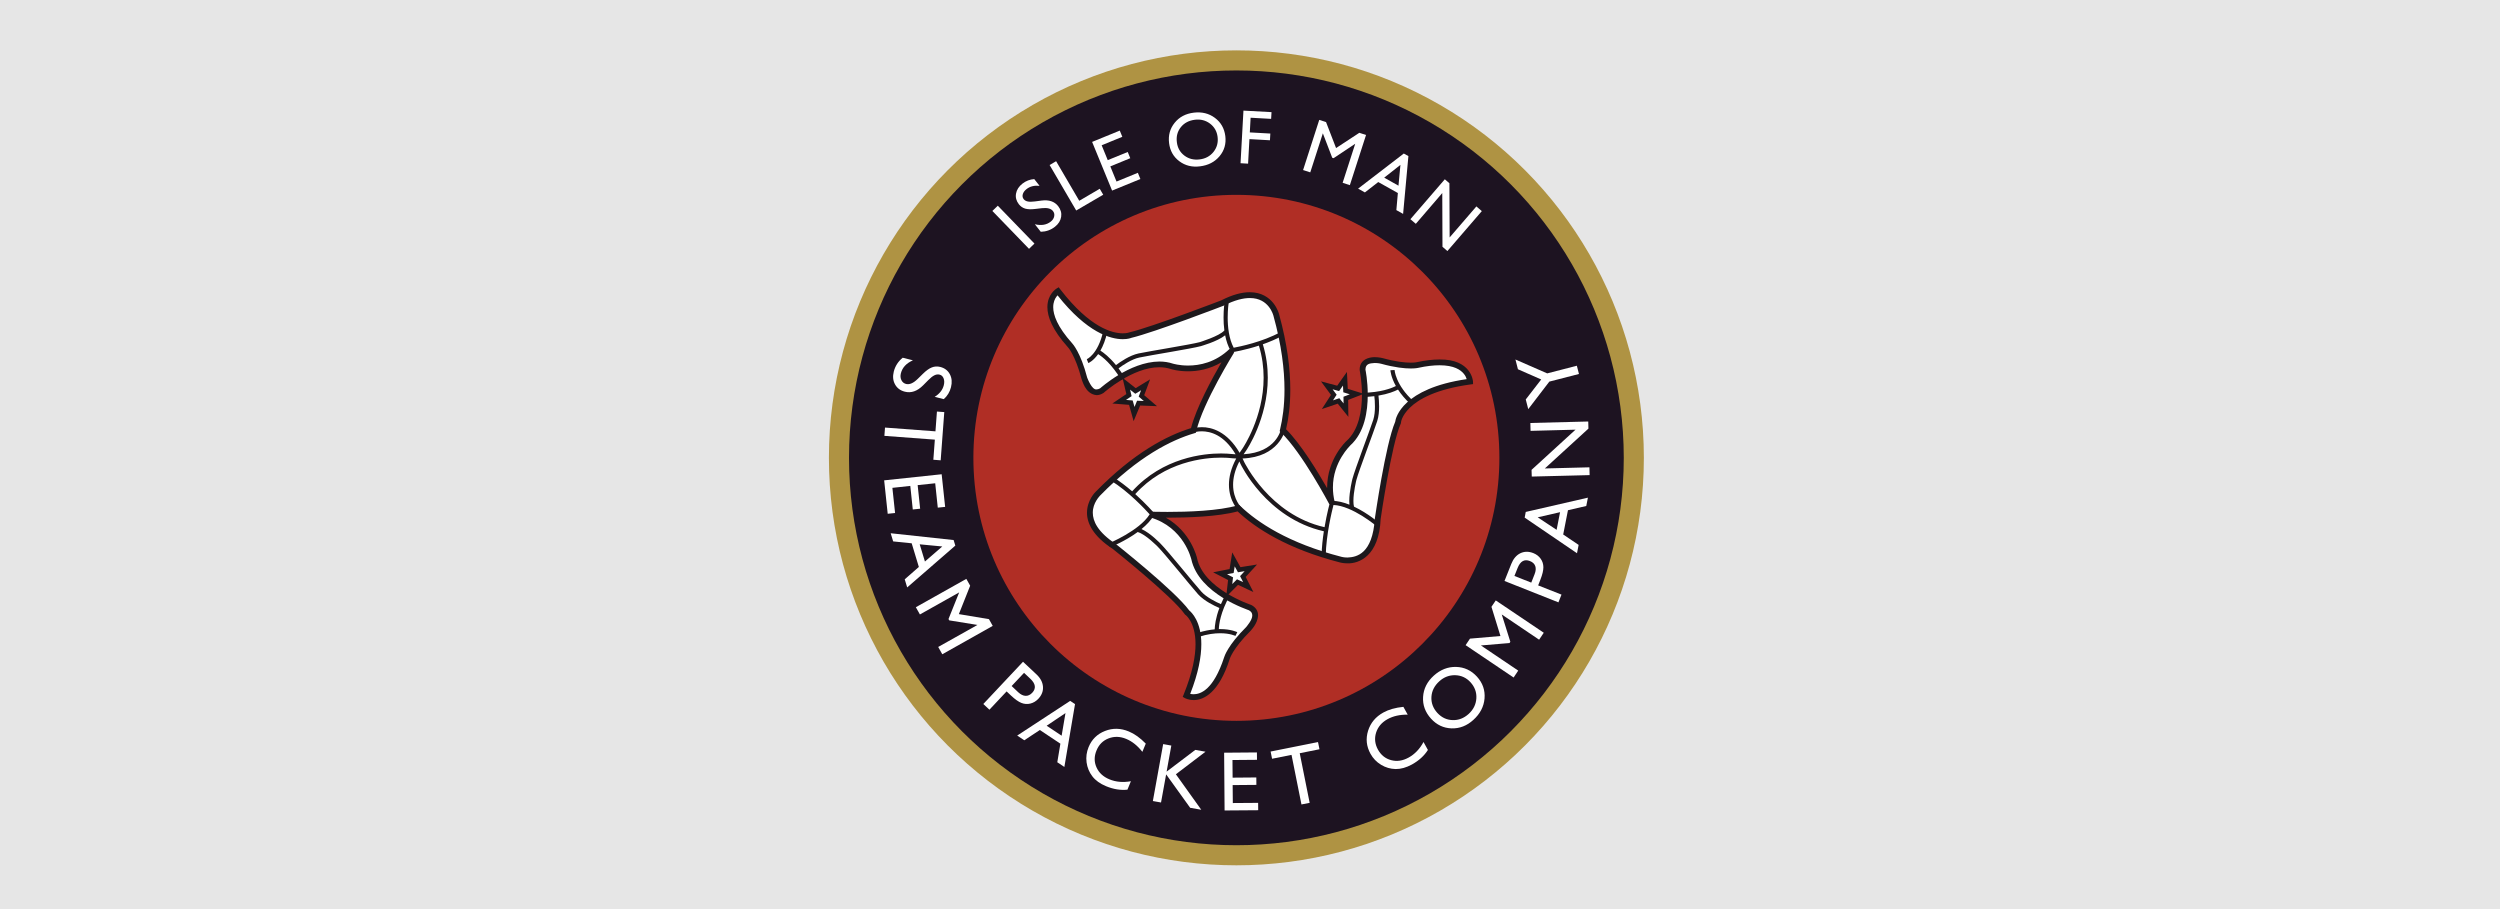 <?xml version="1.0" encoding="UTF-8" standalone="no"?>
<svg xmlns="http://www.w3.org/2000/svg" xmlns:xlink="http://www.w3.org/1999/xlink" xmlns:serif="http://www.serif.com/" width="100%" height="100%" viewBox="0 0 110 40" version="1.1" xml:space="preserve" style="fill-rule:evenodd;clip-rule:evenodd;stroke-linejoin:round;stroke-miterlimit:2;">
  <g>
    <rect x="0" y="0" width="110" height="40" style="fill:#e6e6e6;"></rect>
    <g>
      <circle cx="54.401" cy="20.145" r="17.929" style="fill:#af9343;"></circle>
      <circle cx="54.401" cy="20.145" r="17.045" style="fill:#1d1321;"></circle>
      <circle cx="54.401" cy="20.145" r="11.572" style="fill:#b02e25;"></circle>
      <path d="M43.664,9.282l0.239,-0.231l1.613,1.666l-0.239,0.232l-1.613,-1.667Z" style="fill:#fff;fill-rule:nonzero;"></path>
      <path d="M45.844,9.16l-0.294,0.034c-0.184,0.023 -0.331,0.017 -0.442,-0.015c-0.11,-0.033 -0.203,-0.097 -0.278,-0.192c-0.112,-0.145 -0.155,-0.3 -0.125,-0.468c0.029,-0.168 0.124,-0.315 0.283,-0.44c0.153,-0.119 0.327,-0.186 0.519,-0.199l0.234,0.296c-0.231,-0.023 -0.422,0.024 -0.573,0.144c-0.086,0.066 -0.14,0.141 -0.165,0.224c-0.023,0.082 -0.011,0.155 0.037,0.216c0.043,0.055 0.104,0.09 0.181,0.105c0.078,0.017 0.183,0.015 0.314,-0.002l0.291,-0.038c0.327,-0.043 0.571,0.039 0.733,0.245c0.114,0.147 0.158,0.304 0.132,0.471c-0.027,0.169 -0.118,0.315 -0.275,0.438c-0.18,0.141 -0.388,0.214 -0.622,0.22l-0.261,-0.332c0.282,0.068 0.516,0.03 0.7,-0.116c0.083,-0.064 0.133,-0.14 0.151,-0.229c0.019,-0.088 0.001,-0.166 -0.052,-0.234c-0.087,-0.112 -0.25,-0.154 -0.488,-0.128" style="fill:#fff;fill-rule:nonzero;"></path>
      <path d="M46.183,7.261l0.286,-0.168l1.018,1.741l0.901,-0.528l0.154,0.261l-1.189,0.695l-1.17,-2.001Z" style="fill:#fff;fill-rule:nonzero;"></path>
      <path d="M48.053,6.244l1.217,-0.498l0.112,0.273l-0.909,0.373l0.268,0.654l0.879,-0.359l0.112,0.274l-0.878,0.36l0.273,0.667l0.939,-0.385l0.111,0.274l-1.245,0.509l-0.879,-2.142Z" style="fill:#fff;fill-rule:nonzero;"></path>
      <path d="M52.576,5.269c-0.264,0.032 -0.47,0.141 -0.619,0.326c-0.149,0.187 -0.208,0.407 -0.175,0.663c0.03,0.248 0.141,0.444 0.331,0.588c0.191,0.144 0.414,0.2 0.67,0.168c0.257,-0.031 0.461,-0.142 0.612,-0.331c0.15,-0.19 0.21,-0.409 0.179,-0.659c-0.03,-0.245 -0.142,-0.44 -0.333,-0.585c-0.193,-0.144 -0.415,-0.201 -0.665,-0.17m-0.052,-0.312c0.356,-0.043 0.666,0.032 0.93,0.228c0.264,0.196 0.417,0.463 0.46,0.802c0.042,0.339 -0.043,0.635 -0.254,0.887c-0.211,0.252 -0.499,0.401 -0.861,0.445c-0.347,0.044 -0.65,-0.031 -0.909,-0.225c-0.259,-0.194 -0.408,-0.459 -0.45,-0.794c-0.043,-0.344 0.039,-0.643 0.244,-0.896c0.204,-0.254 0.484,-0.403 0.84,-0.447" style="fill:#fff;fill-rule:nonzero;"></path>
      <path d="M54.712,4.867l1.235,0.067l-0.017,0.296l-0.903,-0.05l-0.035,0.646l0.903,0.05l-0.017,0.296l-0.903,-0.051l-0.059,1.08l-0.332,-0.019l0.128,-2.315Z" style="fill:#fff;fill-rule:nonzero;"></path>
      <path d="M59.81,5.843l0.296,0.096l-0.712,2.207l-0.318,-0.103l0.554,-1.717l-0.953,0.634l-0.059,-0.019l-0.412,-1.075l-0.554,1.718l-0.316,-0.102l0.711,-2.207l0.299,0.096l0.441,1.143l1.023,-0.671Z" style="fill:#fff;fill-rule:nonzero;"></path>
      <path d="M61.533,8.17l0.086,-0.915l-0.714,0.562l0.628,0.353Zm0.234,-1.415l0.203,0.113l-0.233,2.543l-0.297,-0.166l0.066,-0.752l-0.863,-0.483l-0.588,0.457l-0.298,-0.167l2.01,-1.545Z" style="fill:#fff;fill-rule:nonzero;"></path>
      <path d="M64.961,9.082l0.239,0.207l-1.515,1.757l-0.216,-0.187l-0.009,-2.365l-1.164,1.354l-0.239,-0.203l1.515,-1.757l0.202,0.175l0.01,2.384l1.177,-1.365Z" style="fill:#fff;fill-rule:nonzero;"></path>
      <path d="M40.374,16.677l0.231,-0.227c0.145,-0.143 0.277,-0.238 0.395,-0.283c0.117,-0.047 0.241,-0.054 0.371,-0.022c0.194,0.05 0.336,0.157 0.423,0.322c0.088,0.166 0.104,0.356 0.049,0.573c-0.052,0.205 -0.157,0.38 -0.316,0.522l-0.401,-0.1c0.215,-0.135 0.349,-0.305 0.401,-0.511c0.029,-0.114 0.026,-0.216 -0.009,-0.304c-0.034,-0.087 -0.093,-0.143 -0.176,-0.163c-0.074,-0.019 -0.151,-0.009 -0.229,0.03c-0.079,0.038 -0.168,0.109 -0.269,0.212l-0.228,0.23c-0.256,0.256 -0.523,0.349 -0.801,0.279c-0.198,-0.049 -0.342,-0.155 -0.433,-0.321c-0.091,-0.163 -0.109,-0.351 -0.056,-0.563c0.062,-0.244 0.193,-0.448 0.393,-0.611l0.45,0.114c-0.291,0.129 -0.467,0.32 -0.53,0.571c-0.028,0.111 -0.021,0.211 0.022,0.3c0.044,0.091 0.112,0.145 0.205,0.17c0.15,0.038 0.32,-0.034 0.508,-0.218" style="fill:#fff;fill-rule:nonzero;"></path>
      <path d="M41.548,18.132l-0.158,2.122l-0.323,-0.025l0.066,-0.885l-2.22,-0.166l0.027,-0.365l2.22,0.166l0.065,-0.871l0.323,0.024Z" style="fill:#fff;fill-rule:nonzero;"></path>
      <path d="M41.433,20.867l0.153,1.436l-0.324,0.033l-0.113,-1.072l-0.772,0.081l0.109,1.038l-0.324,0.034l-0.109,-1.037l-0.788,0.085l0.118,1.107l-0.324,0.034l-0.156,-1.471l2.53,-0.268Z" style="fill:#fff;fill-rule:nonzero;"></path>
      <path d="M40.697,24.707l0.764,-0.662l-0.994,-0.095l0.23,0.757Zm1.262,-0.945l0.075,0.245l-2.118,1.84l-0.108,-0.357l0.621,-0.544l-0.315,-1.041l-0.815,-0.083l-0.109,-0.359l2.769,0.299Z" style="fill:#fff;fill-rule:nonzero;"></path>
      <path d="M43.514,27.242l0.166,0.297l-2.219,1.249l-0.18,-0.322l1.727,-0.969l-1.242,-0.201l-0.032,-0.059l0.47,-1.172l-1.728,0.971l-0.179,-0.318l2.221,-1.248l0.169,0.301l-0.497,1.25l1.324,0.221Z" style="fill:#fff;fill-rule:nonzero;"></path>
      <path d="M45.333,29.864l-0.275,-0.259l-0.546,0.58l0.291,0.275c0.108,0.1 0.216,0.153 0.322,0.157c0.106,0.004 0.203,-0.041 0.293,-0.135c0.179,-0.191 0.151,-0.397 -0.085,-0.618m-2.067,1.112l1.747,-1.859l0.589,0.553c0.178,0.166 0.274,0.348 0.289,0.542c0.015,0.195 -0.052,0.372 -0.203,0.534c-0.103,0.109 -0.219,0.178 -0.352,0.211c-0.132,0.033 -0.263,0.023 -0.391,-0.027c-0.131,-0.051 -0.282,-0.159 -0.457,-0.322l-0.197,-0.186l-0.757,0.805l-0.268,-0.251Z" style="fill:#fff;fill-rule:nonzero;"></path>
      <path d="M46.712,32.371l0.169,-0.995l-0.828,0.556l0.659,0.439Zm0.375,-1.532l0.214,0.141l-0.469,2.766l-0.311,-0.207l0.136,-0.817l-0.904,-0.602l-0.684,0.452l-0.312,-0.207l2.33,-1.526Z" style="fill:#fff;fill-rule:nonzero;"></path>
      <path d="M49.76,34.374l-0.153,0.371c-0.303,0.033 -0.616,-0.018 -0.94,-0.152c-0.263,-0.109 -0.465,-0.253 -0.603,-0.434c-0.14,-0.182 -0.224,-0.387 -0.255,-0.616c-0.03,-0.23 -0,-0.452 0.088,-0.668c0.141,-0.344 0.383,-0.58 0.724,-0.713c0.341,-0.134 0.691,-0.126 1.048,0.023c0.248,0.102 0.496,0.279 0.745,0.534l-0.15,0.362c-0.211,-0.27 -0.447,-0.46 -0.71,-0.569c-0.269,-0.112 -0.528,-0.119 -0.776,-0.023c-0.249,0.096 -0.426,0.273 -0.531,0.531c-0.108,0.257 -0.108,0.506 -0.001,0.744c0.106,0.239 0.296,0.414 0.569,0.527c0.286,0.118 0.6,0.145 0.945,0.083" style="fill:#fff;fill-rule:nonzero;"></path>
      <path d="M52.593,32.995l0.449,0.08l-1.303,0.993l1.117,1.562l-0.489,-0.087l-1.057,-1.471l-0.225,1.238l-0.359,-0.064l0.453,-2.506l0.359,0.065l-0.207,1.146l1.262,-0.956Z" style="fill:#fff;fill-rule:nonzero;"></path>
      <path d="M53.862,33.119l1.442,-0.012l0.004,0.325l-1.079,0.009l0.006,0.776l1.043,-0.009l0.003,0.327l-1.044,0.009l0.007,0.79l1.114,-0.008l0.003,0.324l-1.479,0.011l-0.02,-2.542Z" style="fill:#fff;fill-rule:nonzero;"></path>
      <path d="M55.907,33.068l2.085,-0.419l0.065,0.318l-0.869,0.175l0.437,2.183l-0.361,0.071l-0.437,-2.181l-0.856,0.17l-0.064,-0.317Z" style="fill:#fff;fill-rule:nonzero;"></path>
      <path d="M62.635,32.648l0.193,0.35c-0.163,0.257 -0.399,0.471 -0.704,0.64c-0.249,0.136 -0.488,0.203 -0.717,0.2c-0.229,-0.005 -0.442,-0.067 -0.639,-0.187c-0.199,-0.12 -0.354,-0.281 -0.467,-0.486c-0.179,-0.324 -0.214,-0.661 -0.106,-1.01c0.11,-0.35 0.334,-0.618 0.673,-0.805c0.234,-0.13 0.528,-0.213 0.881,-0.249l0.19,0.344c-0.343,-0.005 -0.639,0.061 -0.888,0.199c-0.255,0.142 -0.422,0.339 -0.503,0.593c-0.079,0.255 -0.051,0.504 0.082,0.746c0.136,0.243 0.33,0.399 0.583,0.464c0.252,0.068 0.509,0.028 0.767,-0.114c0.27,-0.149 0.489,-0.378 0.655,-0.685" style="fill:#fff;fill-rule:nonzero;"></path>
      <path d="M63.332,29.975c-0.217,0.195 -0.332,0.424 -0.349,0.684c-0.016,0.262 0.07,0.498 0.258,0.706c0.187,0.204 0.409,0.311 0.672,0.319c0.262,0.01 0.497,-0.081 0.708,-0.271c0.21,-0.192 0.321,-0.419 0.339,-0.685c0.016,-0.266 -0.07,-0.501 -0.256,-0.707c-0.18,-0.198 -0.404,-0.303 -0.668,-0.312c-0.265,-0.008 -0.5,0.081 -0.704,0.266m-0.244,-0.248c0.292,-0.263 0.618,-0.391 0.979,-0.383c0.362,0.009 0.669,0.153 0.921,0.43c0.252,0.279 0.362,0.598 0.332,0.959c-0.031,0.36 -0.195,0.674 -0.492,0.942c-0.283,0.259 -0.604,0.383 -0.958,0.373c-0.356,-0.012 -0.656,-0.154 -0.905,-0.428c-0.256,-0.283 -0.372,-0.602 -0.349,-0.959c0.022,-0.358 0.18,-0.67 0.472,-0.934" style="fill:#fff;fill-rule:nonzero;"></path>
      <path d="M65.624,26.7l0.19,-0.281l2.112,1.422l-0.205,0.306l-1.644,-1.11l0.378,1.201l-0.037,0.056l-1.258,0.106l1.642,1.107l-0.203,0.304l-2.112,-1.424l0.192,-0.287l1.341,-0.115l-0.396,-1.285Z" style="fill:#fff;fill-rule:nonzero;"></path>
      <path d="M66.774,24.993l-0.139,0.349l0.741,0.293l0.146,-0.37c0.055,-0.137 0.065,-0.257 0.03,-0.358c-0.036,-0.099 -0.113,-0.174 -0.236,-0.221c-0.242,-0.096 -0.423,0.006 -0.542,0.307m1.797,1.511l-2.373,-0.941l0.298,-0.749c0.09,-0.227 0.222,-0.383 0.397,-0.47c0.176,-0.085 0.367,-0.088 0.572,-0.008c0.138,0.055 0.246,0.138 0.325,0.249c0.08,0.112 0.118,0.237 0.119,0.376c0,0.138 -0.043,0.32 -0.131,0.543l-0.099,0.254l1.027,0.405l-0.135,0.341Z" style="fill:#fff;fill-rule:nonzero;"></path>
      <path d="M68.643,22.536l-0.984,0.226l0.832,0.551l0.152,-0.777Zm-1.557,0.24l0.047,-0.251l2.735,-0.628l-0.072,0.366l-0.806,0.187l-0.209,1.068l0.679,0.458l-0.072,0.367l-2.302,-1.567Z" style="fill:#fff;fill-rule:nonzero;"></path>
      <path d="M67.345,18.958l-0.009,-0.347l2.547,-0.065l0.008,0.313l-1.918,1.753l1.962,-0.05l0.008,0.343l-2.546,0.064l-0.009,-0.295l1.934,-1.768l-1.977,0.052Z" style="fill:#fff;fill-rule:nonzero;"></path>
      <path d="M66.789,16.247l-0.11,-0.429l1.398,0.611l1.304,-0.337l0.093,0.363l-1.304,0.336l-0.927,1.211l-0.11,-0.426l0.68,-0.879l-1.024,-0.45Z" style="fill:#fff;fill-rule:nonzero;"></path>
      <path d="M52.233,26.949c-0,0 1.142,0.772 -0.032,3.657c-0,-0 1.065,0.588 1.786,-1.656c-0,0 0.138,-0.48 0.942,-1.277c-0,0 0.628,-0.65 0.067,-0.941c-0,0 -2.165,-0.714 -2.453,-2.155c0,-0 -0.335,-1.483 -1.901,-1.937c-0,0 2.58,0.096 3.846,-0.282c0.775,0.741 2.147,1.657 4.501,2.266c0,-0 1.511,0.444 1.633,-1.793c0,-0 0.477,-3.318 0.893,-4.241c0,0 0.093,-1.381 3.17,-1.799c0,-0 -0.026,-1.223 -2.32,-0.729c0,0 -0.483,0.12 -1.566,-0.181c0,0 -0.873,-0.22 -0.843,0.41c0,0 0.467,2.242 -0.632,3.215c0,-0 -1.111,1.032 -0.718,2.622c0,-0 -1.2,-2.283 -2.16,-3.2c0.256,-1.042 0.366,-2.701 -0.291,-5.073c-0,0.001 -0.373,-1.536 -2.363,-0.524c0,-0 -3.023,1.165 -4.065,1.417c0,-0 -1.278,0.527 -3.176,-1.938c0,-0 -1.042,0.633 0.532,2.383c0,-0 0.344,0.36 0.631,1.457c-0.001,0 0.247,0.873 0.776,0.53c-0,0 1.698,-1.526 3.086,-1.057c-0,0 1.443,0.45 2.619,-0.687c0,-0 -1.383,2.215 -1.684,3.504c-1.025,0.303 -2.506,1.037 -4.212,2.787c0,0 -1.138,1.094 0.728,2.317c0,-0 2.621,2.076 3.206,2.905" style="fill:#fff;fill-rule:nonzero;"></path>
      <path d="M58.38,16.955l0.309,0.416l-0.283,0.437l0.491,-0.167l0.325,0.406l-0.006,-0.52l0.484,-0.188l-0.496,-0.155l-0.026,-0.519l-0.299,0.424l-0.499,-0.134Z" style="fill:#fff;fill-rule:nonzero;"></path>
      <path d="M53.683,25.226l0.462,0.236l-0.058,0.516l0.365,-0.366l0.471,0.219l-0.236,-0.464l0.351,-0.381l-0.513,0.08l-0.252,-0.454l-0.082,0.513l-0.508,0.101Z" style="fill:#fff;fill-rule:nonzero;"></path>
      <path d="M49.556,16.882l0.119,0.505l-0.432,0.289l0.516,0.041l0.139,0.501l0.2,-0.481l0.518,0.022l-0.393,-0.34l0.182,-0.486l-0.443,0.269l-0.406,-0.32Z" style="fill:#fff;fill-rule:nonzero;"></path>
      <path d="M52.522,30.547c0.302,-0.003 0.87,-0.186 1.342,-1.632c0.006,-0.022 0.157,-0.523 0.972,-1.329c-0.002,-0.004 0.275,-0.308 0.264,-0.513c-0.005,-0.087 -0.027,-0.15 -0.144,-0.22c-0.006,-0.011 -2.207,-0.701 -2.539,-2.249c-0.004,0 -0.077,-0.345 -0.345,-0.755c-0.269,-0.409 -0.718,-0.867 -1.468,-1.085l0.041,-0.251c0.001,0 0.29,0.011 0.725,0.011c0.853,0.001 2.272,-0.044 3.082,-0.287l0.07,-0.022l0.054,0.052c0.757,0.722 2.108,1.629 4.448,2.233c0.001,-0.001 0.104,0.031 0.264,0.031c0.4,-0.016 1.104,-0.15 1.205,-1.719c0.005,-0.008 0.465,-3.257 0.895,-4.252c0.02,-0.185 0.329,-1.467 3.146,-1.878c-0.019,-0.064 -0.053,-0.148 -0.125,-0.234c-0.144,-0.177 -0.431,-0.375 -1.069,-0.376c-0.259,-0 -0.57,0.032 -0.946,0.115c-0.009,0.003 -0.114,0.026 -0.323,0.026c-0.265,0 -0.694,-0.039 -1.302,-0.208c-0.001,0 -0.035,-0.009 -0.087,-0.018c-0.055,-0.008 -0.126,-0.016 -0.202,-0.015c-0.23,0.013 -0.396,0.043 -0.4,0.288l-0,0.007c0.002,0.005 0.101,0.486 0.101,1.106c-0.002,0.726 -0.135,1.656 -0.77,2.227c0.004,0.008 -0.766,0.712 -0.763,1.851c-0,0.202 0.024,0.418 0.081,0.648l-0.238,0.089c-0.002,-0.001 -1.203,-2.281 -2.133,-3.166l-0.054,-0.052l0.018,-0.072c0.11,-0.457 0.195,-1.038 0.195,-1.753c-0,-0.877 -0.127,-1.958 -0.488,-3.258c-0.002,-0 -0.185,-0.777 -1.037,-0.773c-0.288,0 -0.664,0.086 -1.155,0.337c-0.003,0.001 -3.017,1.164 -4.061,1.415c-0.013,0.006 -0.144,0.058 -0.374,0.058c-0.532,0 -1.566,-0.278 -2.87,-1.929c-0.016,0.015 -0.031,0.034 -0.048,0.057c-0.071,0.096 -0.143,0.244 -0.143,0.465c-0,0.332 0.171,0.851 0.834,1.588c0.017,0.019 0.372,0.399 0.661,1.512c0.002,-0 0.202,0.556 0.416,0.516c0.042,0 0.097,-0.014 0.152,-0.046c0.011,-0.005 1.288,-1.171 2.607,-1.18c0.201,-0 0.405,0.028 0.603,0.095c0.002,-0.002 0.261,0.082 0.66,0.082c0.505,0 1.205,-0.132 1.833,-0.737l0.197,0.159c-0,0.004 -1.382,2.217 -1.668,3.465l-0.018,0.071l-0.071,0.022c-1.003,0.296 -2.464,1.018 -4.159,2.757c0.005,0.006 -0.308,0.3 -0.305,0.74c0.001,0.357 0.195,0.837 1.024,1.384c0.006,0.007 2.577,2.037 3.217,2.913c0.098,0.077 0.538,0.486 0.534,1.489c0,0.541 -0.125,1.254 -0.489,2.184c0.039,0.008 0.09,0.016 0.153,0.016m-0,0.256c-0.227,-0 -0.371,-0.079 -0.383,-0.085l-0.1,-0.056l0.043,-0.104c0.393,-0.969 0.521,-1.688 0.521,-2.213c0,-0.509 -0.119,-0.835 -0.232,-1.031c-0.114,-0.197 -0.211,-0.259 -0.211,-0.259l0.073,-0.105l0.103,-0.073l-0.103,0.073l-0.073,0.105l-0.018,-0.012l-0.014,-0.019c-0.554,-0.793 -3.176,-2.878 -3.171,-2.874c-0.863,-0.561 -1.131,-1.13 -1.13,-1.591c0.004,-0.563 0.375,-0.913 0.382,-0.921c1.681,-1.724 3.152,-2.478 4.195,-2.8c0.233,-0.904 0.921,-2.17 1.341,-2.897c-0.528,0.315 -1.064,0.397 -1.472,0.397c-0.434,-0 -0.726,-0.09 -0.739,-0.095c-0.17,-0.057 -0.346,-0.083 -0.524,-0.083c-1.17,-0.007 -2.433,1.109 -2.452,1.128c-0.102,0.065 -0.206,0.1 -0.306,0.099c-0.518,-0.039 -0.645,-0.701 -0.662,-0.705c-0.141,-0.539 -0.296,-0.895 -0.412,-1.112c-0.117,-0.218 -0.187,-0.29 -0.191,-0.292c-0.688,-0.766 -0.901,-1.34 -0.902,-1.763c0,-0.566 0.383,-0.807 0.399,-0.816l0.098,-0.059l0.07,0.091c1.316,1.707 2.301,1.934 2.75,1.936c0.191,-0 0.277,-0.038 0.296,-0.043c1.02,-0.246 4.034,-1.407 4.035,-1.407c0.505,-0.258 0.919,-0.359 1.259,-0.359c1.047,0.005 1.285,0.956 1.286,0.963c0.364,1.317 0.495,2.42 0.495,3.323c0,0.699 -0.077,1.277 -0.186,1.743c0.657,0.657 1.394,1.87 1.807,2.593l-0,-0.031c0.003,-1.26 0.834,-2.026 0.845,-2.039c0.547,-0.481 0.689,-1.341 0.687,-2.038c0,-0.594 -0.095,-1.053 -0.096,-1.06c-0.004,-0.024 -0.004,-0.041 -0.004,-0.053c0,-0.444 0.408,-0.543 0.654,-0.544c0.191,-0 0.346,0.04 0.353,0.041c0.593,0.165 0.998,0.201 1.238,0.201c0.189,-0 0.263,-0.02 0.267,-0.021c0.391,-0.084 0.722,-0.119 1.003,-0.119c1.396,-0.015 1.471,0.944 1.471,0.971l0.003,0.113l-0.112,0.015c-1.521,0.207 -2.284,0.649 -2.668,1.022c-0.382,0.374 -0.392,0.66 -0.392,0.66l-0.002,0.024l-0.009,0.021c-0.401,0.877 -0.886,4.201 -0.883,4.195c-0.072,1.646 -0.966,1.965 -1.461,1.95c-0.194,-0.001 -0.326,-0.039 -0.332,-0.04c-2.319,-0.6 -3.703,-1.499 -4.501,-2.246c-0.876,0.239 -2.241,0.276 -3.084,0.277l-0.072,0c1.11,0.625 1.366,1.759 1.37,1.774c0.13,0.661 0.711,1.185 1.276,1.534c0.564,0.349 1.09,0.525 1.11,0.532c0.207,0.102 0.305,0.286 0.3,0.455c-0.01,0.372 -0.33,0.676 -0.336,0.69c-0.395,0.394 -0.624,0.703 -0.753,0.914c-0.129,0.211 -0.156,0.309 -0.157,0.312c-0.472,1.486 -1.141,1.814 -1.58,1.814c-0.003,-0.001 -0.006,-0.001 -0.007,-0.001" style="fill:#1d181c;fill-rule:nonzero;"></path>
      <path d="M52.541,19.024l0.001,-0l0,0l-0.001,-0Zm-3.698,5.06l0.001,-0.001l0,0.001l-0.001,0Zm0.277,-7.802l0.002,-0l-0.002,-0Zm3.571,11.568c0.283,-0.093 0.536,-0.14 0.756,-0.159c0.004,-0.165 0.039,-0.492 0.206,-0.94c-0.212,-0.089 -0.667,-0.305 -0.938,-0.604c-0.334,-0.376 -1.483,-1.803 -1.781,-2.099c-0.002,0.001 -0.518,-0.533 -0.87,-0.637l0.003,-0.008c-0.564,0.414 -1.199,0.668 -1.224,0.679l-0.069,-0.168c-0.001,-0.002 1.356,-0.556 1.811,-1.284c-0.185,-0.205 -0.932,-1.012 -1.718,-1.491l0.095,-0.157c0.3,0.186 0.593,0.413 0.853,0.636c1.354,-1.494 3.154,-1.666 3.913,-1.666c0.229,-0 0.365,0.016 0.367,0.016c0.094,0.01 0.184,0.017 0.271,0.021c-0.516,-0.87 -1.119,-1.009 -1.488,-1.012c-0.202,0 -0.328,0.044 -0.337,0.047l-0.062,-0.171c0.007,-0.003 0.162,-0.057 0.399,-0.057c0.425,-0.005 1.116,0.184 1.663,1.127c0.047,-0.071 0.095,-0.145 0.149,-0.218c-0.003,-0.003 0.909,-1.335 0.909,-3.086c-0,-0.448 -0.06,-0.925 -0.208,-1.412c-0.624,0.202 -1.139,0.284 -1.142,0.285l-0.062,0.01l-0.031,-0.053c-0.125,-0.213 -0.203,-0.455 -0.25,-0.696c-0.362,0.285 -1.06,0.47 -1.068,0.477c-0.428,0.115 -2.224,0.399 -2.706,0.501c-0.34,0.07 -0.738,0.343 -0.917,0.477c0.092,0.122 0.186,0.261 0.28,0.417l-0.158,0.095c-0.428,-0.713 -0.835,-1.025 -1.019,-1.139c-0.214,0.301 -0.418,0.39 -0.432,0.394l0,0l-0.068,-0.17c-0.002,-0.004 0.113,-0.042 0.268,-0.223c0.155,-0.181 0.344,-0.497 0.46,-1.036l0.178,0.038c-0.077,0.365 -0.19,0.64 -0.307,0.843c0.144,0.092 0.397,0.283 0.686,0.637c0.185,-0.14 0.598,-0.427 0.99,-0.512c0.491,-0.103 2.295,-0.391 2.697,-0.498c-0.001,-0.002 0.863,-0.263 1.081,-0.514c-0.027,-0.201 -0.035,-0.396 -0.035,-0.57c-0,-0.381 0.042,-0.657 0.043,-0.662l-0,0.001l0.181,0.027c0,0.001 -0.042,0.267 -0.042,0.634c-0.001,0.407 0.053,0.933 0.264,1.33c0.258,-0.048 1.267,-0.251 2.068,-0.693l0.087,0.159c-0.281,0.155 -0.586,0.28 -0.873,0.383c0.156,0.508 0.218,1.002 0.218,1.47c-0.001,1.814 -0.937,3.182 -0.942,3.192c-0.043,0.059 -0.084,0.118 -0.122,0.176c1.442,-0.082 1.632,-1.078 1.638,-1.078l0.178,0.038c-0.002,0.015 -0.271,1.165 -1.861,1.226c0.026,0.053 0.051,0.108 0.076,0.165c0.009,0.001 1.102,2.308 3.531,2.858c0.105,-0.619 0.236,-1.09 0.236,-1.093l0.017,-0.057l0.059,-0.008c0.016,-0.002 0.024,-0.002 0.024,-0.002c0.251,0.004 0.511,0.07 0.759,0.17c-0.004,-0.053 -0.008,-0.108 -0.008,-0.163c0.002,-0.429 0.137,-0.963 0.138,-0.967c0.112,-0.43 0.766,-2.135 0.919,-2.607c0.054,-0.171 0.075,-0.386 0.073,-0.582c0.002,-0.183 -0.013,-0.349 -0.027,-0.455c-0.15,0.019 -0.316,0.031 -0.497,0.034l-0.004,-0.183c0.78,-0.016 1.242,-0.193 1.449,-0.298c-0.222,-0.4 -0.24,-0.683 -0.24,-0.694l0.182,-0.011c0.002,0 0.007,0.153 0.115,0.408c0.109,0.256 0.319,0.606 0.726,0.974l-0.122,0.134c-0.253,-0.229 -0.435,-0.453 -0.567,-0.655c-0.156,0.08 -0.438,0.195 -0.86,0.265c0.013,0.111 0.029,0.286 0.029,0.48c-0,0.208 -0.019,0.437 -0.083,0.639c-0.156,0.48 -0.812,2.193 -0.918,2.596c0,0.002 -0.132,0.528 -0.13,0.921c-0.002,0.096 0.009,0.184 0.025,0.249c0.631,0.297 1.145,0.751 1.15,0.752l-0.119,0.138c-0.001,0 -0.283,-0.24 -0.672,-0.483c-0.373,-0.23 -0.845,-0.461 -1.261,-0.479c-0.07,0.272 -0.323,1.308 -0.341,2.227l-0.183,-0.003c0.007,-0.357 0.048,-0.728 0.1,-1.067c-2.536,-0.576 -3.661,-2.952 -3.667,-2.963c-0.017,-0.038 -0.034,-0.073 -0.051,-0.11c-0.206,0.398 -0.275,0.74 -0.275,1.024c-0.001,0.667 0.379,1.021 0.38,1.021l-0.124,0.134c-0.01,-0.009 -0.439,-0.413 -0.439,-1.154c-0,-0.325 0.084,-0.714 0.32,-1.155c-0.103,-0.004 -0.209,-0.011 -0.32,-0.024c-0,-0 -0.127,-0.014 -0.347,-0.014c-0.736,0 -2.478,0.167 -3.776,1.604c0.479,0.43 0.813,0.818 0.816,0.819l0.042,0.049l-0.032,0.056c-0.13,0.227 -0.329,0.435 -0.55,0.615c0.405,0.183 0.832,0.64 0.838,0.643c0.314,0.313 1.458,1.734 1.788,2.103c0.228,0.259 0.664,0.47 0.869,0.558c0.059,-0.14 0.132,-0.291 0.219,-0.45l0.161,0.088c-0.4,0.724 -0.465,1.244 -0.473,1.46c0.021,-0.001 0.04,-0.001 0.06,-0.001c0.477,-0 0.743,0.132 0.752,0.136l0.001,0l-0.082,0.164c-0.003,0.003 -0.227,-0.117 -0.671,-0.117c-0.25,-0 -0.566,0.038 -0.941,0.16l-0.056,-0.172Z" style="fill:#1d181c;fill-rule:nonzero;"></path>
      <path d="M58.352,17.053l0.028,-0.099l-0.028,0.099Zm0.624,0.525l0.141,0.173l-0.004,-0.294l0.066,-0.026l0.212,-0.082l-0.286,-0.089l-0.003,-0.072l-0.011,-0.223l-0.171,0.242l-0.285,-0.077l0.177,0.237l-0.039,0.06l-0.121,0.189l0.279,-0.095l0.045,0.057Zm-0.115,0.183l-0.7,0.237l0.402,-0.622l-0.266,-0.36l-0.174,-0.236l0.283,0.077l0.43,0.114l0.428,-0.606l0.016,0.295l0.021,0.447l0.71,0.222l-0.275,0.105l-0.417,0.163l0.009,0.745l-0.467,-0.581Z" style="fill:#1d181c;fill-rule:nonzero;"></path>
      <path d="M54.255,25.404l-0.01,0.07l-0.025,0.224l0.209,-0.21l0.065,0.032l0.204,0.093l-0.135,-0.264l0.049,-0.051l0.152,-0.166l-0.294,0.048l-0.034,-0.063l-0.109,-0.197l-0.047,0.29l-0.289,0.057l0.264,0.137Zm-0.27,0.562l0.05,-0.445l-0.398,-0.206l-0.259,-0.132l0.285,-0.059l0.439,-0.086l0.116,-0.733l0.362,0.65l0.731,-0.117l-0.501,0.547l0.339,0.663l-0.268,-0.123l-0.408,-0.191l-0.522,0.525l0.034,-0.293Z" style="fill:#1d181c;fill-rule:nonzero;"></path>
      <path d="M49.493,16.962l0.063,-0.08l-0.063,0.08Zm0.297,0.469l-0.058,0.039l-0.188,0.126l0.294,0.025l0.019,0.068l0.061,0.217l0.113,-0.274l0.071,0.002l0.226,0.01l-0.226,-0.195l0.025,-0.066l0.079,-0.21l-0.253,0.153l-0.23,-0.182l0.067,0.287Zm0.01,0.814l-0.121,-0.432l-0.736,-0.059l0.616,-0.414l-0.102,-0.435l-0.067,-0.284l0.58,0.457l0.634,-0.387l-0.103,0.277l-0.157,0.42l0.565,0.484l-0.297,-0.012l-0.446,-0.017l-0.287,0.688l-0.079,-0.286Z" style="fill:#1d181c;fill-rule:nonzero;"></path>
    </g>
  </g>
</svg>
